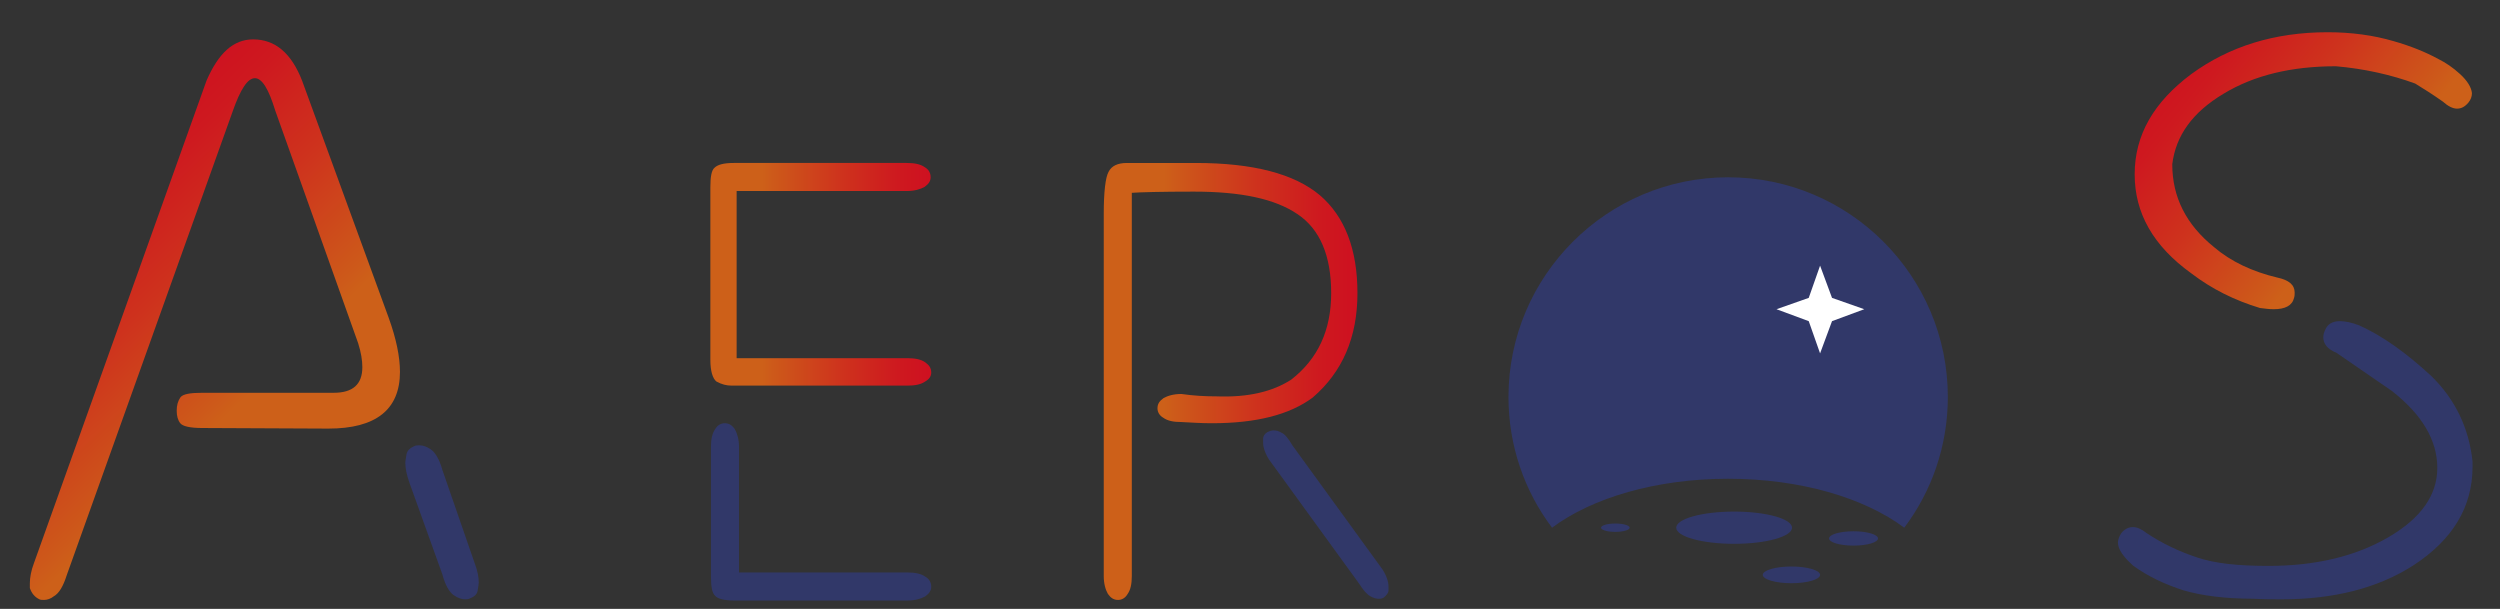 <?xml version="1.0" encoding="utf-8"?>
<!-- Generator: Adobe Illustrator 25.0.0, SVG Export Plug-In . SVG Version: 6.00 Build 0)  -->
<svg version="1.1" id="Capa_1" xmlns="http://www.w3.org/2000/svg" xmlns:xlink="http://www.w3.org/1999/xlink" x="0px" y="0px"
	 viewBox="0 0 418.8 102" style="enable-background:new 0 0 418.8 102;" xml:space="preserve">
<rect x="0" y="0" width="418.8" height="102" fill="#333333" stroke="none"/>
<style type="text/css">
	.st0{fill:url(#SVGID_1_);}
	.st1{fill:#313869;}
	.st2{fill:url(#SVGID_2_);}
	.st3{fill:url(#SVGID_3_);}
	.st4{fill:url(#SVGID_4_);}
	.st5{fill:#FFFFFF;}
</style>
<g id="BACKGROUND">
</g>
<g>
	
		<linearGradient id="SVGID_1_" gradientUnits="userSpaceOnUse" x1="49.852" y1="316.507" x2="7.017" y2="271.63" gradientTransform="matrix(1 0 0 1 0 -238)">
		<stop  offset="0.236" style="stop-color:#CD6019"/>
		<stop  offset="0.284" style="stop-color:#CD591A"/>
		<stop  offset="0.598" style="stop-color:#CE321D"/>
		<stop  offset="0.848" style="stop-color:#CE191F"/>
		<stop  offset="1" style="stop-color:#CE1020"/>
		<stop  offset="1" style="stop-color:#000000"/>
	</linearGradient>
	<path class="st0" d="M33.9,71.7c-2.1,0-3.3-0.3-3.7-0.8c-0.4-0.5-0.6-1.2-0.6-2.1s0.2-1.6,0.6-2.2s1.7-0.8,3.7-0.8h22
		c3.2,0,4.8-1.4,4.8-4.3c0-1.1-0.2-2.4-0.7-4l-13.9-39c-1.1-3.6-2.2-5.4-3.4-5.4s-2.4,1.8-3.7,5.5L11.2,96.3
		c-0.6,1.9-1.3,3.1-2.2,3.6c-0.5,0.4-1.1,0.6-1.6,0.6c-0.3,0-0.6,0-0.8-0.1c-0.8-0.4-1.3-1-1.6-1.9c0-0.3,0-0.5,0-0.8
		c0-0.9,0.2-2.1,0.7-3.4l28.9-80.8c2-4.6,4.5-6.9,7.8-6.9c3.7,0,6.4,2.3,8.2,6.9l14.5,39.7c1.3,3.6,1.9,6.6,1.9,9.1
		c0,6.3-4,9.5-12,9.5L33.9,71.7L33.9,71.7z"/>
	<path class="st1" d="M79.5,94.3c0.5,1.3,0.7,2.4,0.7,3.3c0,0.3-0.1,0.8-0.2,1.4s-0.6,1-1.4,1.3c-0.2,0.1-0.5,0.1-0.7,0.1
		c-0.5,0-1.2-0.2-1.9-0.7c-0.7-0.5-1.4-1.6-1.9-3.5l-5.5-15.3c-0.5-1.4-0.7-2.5-0.7-3.4c0-0.3,0.1-0.7,0.2-1.4
		c0.1-0.6,0.6-1.1,1.4-1.4c0.2-0.1,0.5-0.1,0.8-0.1c0.5,0,1.2,0.2,1.9,0.7c0.7,0.5,1.4,1.6,1.9,3.4L79.5,94.3z"/>
	
		<linearGradient id="SVGID_2_" gradientUnits="userSpaceOnUse" x1="119" y1="283.95" x2="156.073" y2="283.95" gradientTransform="matrix(1 0 0 1 0 -238)">
		<stop  offset="0.236" style="stop-color:#CD6019"/>
		<stop  offset="0.284" style="stop-color:#CD591A"/>
		<stop  offset="0.598" style="stop-color:#CE321D"/>
		<stop  offset="0.848" style="stop-color:#CE191F"/>
		<stop  offset="1" style="stop-color:#CE1020"/>
		<stop  offset="1" style="stop-color:#000000"/>
	</linearGradient>
	<path class="st2" d="M119.7,28.1c0.5-0.5,1.5-0.8,3.2-0.8h29c1.3,0,2.3,0.2,3,0.7c0.7,0.4,1,1,1,1.7c0,0.6-0.3,1.1-1,1.6
		c-0.7,0.4-1.7,0.7-3,0.7h-28.5v28H152c1.3,0,2.3,0.2,3,0.7s1,1,1,1.7c0,0.6-0.3,1.1-1,1.5c-0.7,0.5-1.7,0.7-3,0.7h-29.4
		c-0.9,0-1.7-0.2-2.6-0.7c-0.6-0.5-1-1.7-1-3.6v-29C119,29.6,119.2,28.5,119.7,28.1z"/>
	<path class="st1" d="M123.5,95.9H152c1.3,0,2.3,0.2,3,0.7c0.7,0.4,1,1,1,1.7c0,0.6-0.3,1.1-1,1.6c-0.7,0.4-1.7,0.7-3,0.7h-29
		c-1.7,0-2.8-0.3-3.2-0.8c-0.5-0.4-0.7-1.5-0.7-3.2V74.9c0-1.3,0.2-2.3,0.7-3c0.4-0.7,1-1,1.6-1c0.7,0,1.2,0.3,1.7,1
		c0.4,0.7,0.7,1.7,0.7,3v21H123.5z"/>
	
		<linearGradient id="SVGID_3_" gradientUnits="userSpaceOnUse" x1="185.069" y1="301.9" x2="227.495" y2="301.9" gradientTransform="matrix(1 0 0 1 0 -238)">
		<stop  offset="0.236" style="stop-color:#CD6019"/>
		<stop  offset="0.284" style="stop-color:#CD591A"/>
		<stop  offset="0.598" style="stop-color:#CE321D"/>
		<stop  offset="0.848" style="stop-color:#CE191F"/>
		<stop  offset="1" style="stop-color:#CE1020"/>
		<stop  offset="1" style="stop-color:#000000"/>
	</linearGradient>
	<path class="st3" d="M216.3,63.6c4.5-3.5,6.7-8.3,6.7-14.5c0-6.3-1.9-10.7-5.6-13.2c-3.8-2.6-9.5-3.8-17.4-3.8
		c-5.5,0-9,0.1-10.4,0.2v64.2c0,1.3-0.2,2.3-0.7,3c-0.4,0.7-1,1-1.6,1c-0.7,0-1.2-0.3-1.7-1c-0.4-0.7-0.7-1.7-0.7-3V35.8
		c0-3.7,0.3-6.1,0.8-7c0.5-1,1.5-1.5,3.1-1.5c1.5,0,5.4,0,11.5,0c9.6,0,16.5,1.8,20.8,5.4c4.2,3.6,6.3,9.1,6.3,16.4
		c0,7.4-2.5,13.2-7.5,17.5c-3.9,2.9-9.5,4.3-16.9,4.3c-1.6,0-3.3-0.1-5.1-0.2c-1.3,0-2.3-0.2-3-0.7c-0.7-0.4-1-1-1-1.6
		c0-0.7,0.3-1.2,1-1.7c0.7-0.4,1.7-0.7,3-0.7c2.1,0.3,4,0.4,5.9,0.4C209.1,66.6,213.2,65.6,216.3,63.6z"/>
	<path class="st1" d="M212.6,77c-0.7-1.1-1-2.1-1-2.8c0,0,0-0.3,0-0.7c0-0.4,0.2-0.8,0.7-1.1c0.4-0.2,0.7-0.3,1.1-0.3
		s0.8,0.1,1.3,0.4c0.5,0.2,1.1,0.9,1.8,2.1l15.1,20.8c0.7,1.1,1,2.1,1,2.8c0,0,0,0.3,0,0.7c0,0.4-0.3,0.8-0.8,1.2
		c-0.3,0.2-0.6,0.2-0.9,0.2c-0.3,0-0.8-0.1-1.3-0.4c-0.6-0.3-1.2-1-1.9-2.1L212.6,77z"/>
	<path class="st1" d="M391.4,59.1c-1.5-0.6-2.2-1.5-2.2-2.6c0-0.4,0.1-0.8,0.3-1.2c0.4-1,1.2-1.5,2.5-1.5c0.8,0,1.9,0.2,3.2,0.7
		c4,1.8,8,4.7,12.1,8.5c4,3.9,6.3,8.7,6.9,14.3v0.9c0,6.7-3.3,12.2-9.9,16.5c-5.9,3.8-13.3,5.7-22.1,5.7c-1.5,0-3.1,0-4.7-0.1
		c-4.7,0-8.6-0.5-11.7-1.4c-3.1-1-5.9-2.3-8.4-4.1c-1.7-1.5-2.6-2.8-2.6-3.9c0-0.5,0.2-1,0.5-1.5c0.5-0.7,1.2-1.1,2-1.1
		c0.7,0,1.4,0.3,2.3,1c2.7,1.8,5.5,3.1,8.5,4.1s6.9,1.4,11.9,1.4c7.9,0,14.6-1.6,20.1-4.8c5.5-3.2,8.2-7.1,8.2-11.6
		c0-4.6-2.5-8.9-7.6-12.9L391.4,59.1z"/>
	
		<linearGradient id="SVGID_4_" gradientUnits="userSpaceOnUse" x1="404.719" y1="279.308" x2="363.701" y2="246.218" gradientTransform="matrix(1 0 0 1 0 -238)">
		<stop  offset="0.236" style="stop-color:#CD6019"/>
		<stop  offset="0.284" style="stop-color:#CD591A"/>
		<stop  offset="0.598" style="stop-color:#CE321D"/>
		<stop  offset="0.848" style="stop-color:#CE191F"/>
		<stop  offset="1" style="stop-color:#CE1020"/>
		<stop  offset="1" style="stop-color:#000000"/>
	</linearGradient>
	<path class="st4" d="M381.5,46.5c1.9,0.4,2.9,1.2,2.9,2.5c0,0.3,0,0.6-0.1,0.9c-0.3,1.3-1.5,1.9-3.4,1.9c-0.7,0-1.5-0.1-2.3-0.2
		c-4.3-1.3-8.1-3.2-11.5-5.8c-6.4-4.6-9.5-10.1-9.5-16.6c0-6.6,3.2-12.1,9.5-16.8c6.3-4.6,13.9-7,22.8-7c4,0,7.7,0.5,11.1,1.5
		c2.8,0.8,5.3,1.8,7.5,3c1.2,0.6,2.4,1.4,3.6,2.5s1.9,2.2,2,3.2c0,0.6-0.2,1.1-0.6,1.6c-0.6,0.7-1.2,1-1.9,1c-0.7,0-1.5-0.4-2.4-1.2
		c-1.7-1.2-3.3-2.2-4.6-3c-4.1-1.5-8.6-2.5-13.3-2.9c-7.4,0-13.7,1.5-18.8,4.6c-5.2,3.1-8,7-8.6,11.8c0,5.5,2.3,10.1,7,13.9
		C373.7,43.8,377.3,45.5,381.5,46.5z"/>
	<path class="st1" d="M289.5,80.2c12.1,0,22.8,3.2,29.5,8.2c4.6-6.1,7.3-13.7,7.3-21.9c0-20.3-16.5-36.8-36.8-36.8
		s-36.8,16.5-36.8,36.8c0,8.2,2.7,15.8,7.3,21.9C266.7,83.4,277.4,80.2,289.5,80.2z"/>
	<ellipse class="st1" cx="290.5" cy="88.4" rx="9.7" ry="2.7"/>
	<ellipse class="st1" cx="300.1" cy="96.3" rx="4.8" ry="1.4"/>
	<ellipse class="st1" cx="270.6" cy="88.4" rx="2.4" ry="0.7"/>
	<ellipse class="st1" cx="310.5" cy="90.2" rx="4.1" ry="1.2"/>
	<polygon class="st5" points="306.9,53.8 312.3,51.8 306.9,49.9 304.9,44.5 303,49.9 297.6,51.8 303,53.8 304.9,59.2 	"/>
</g>
</svg>
